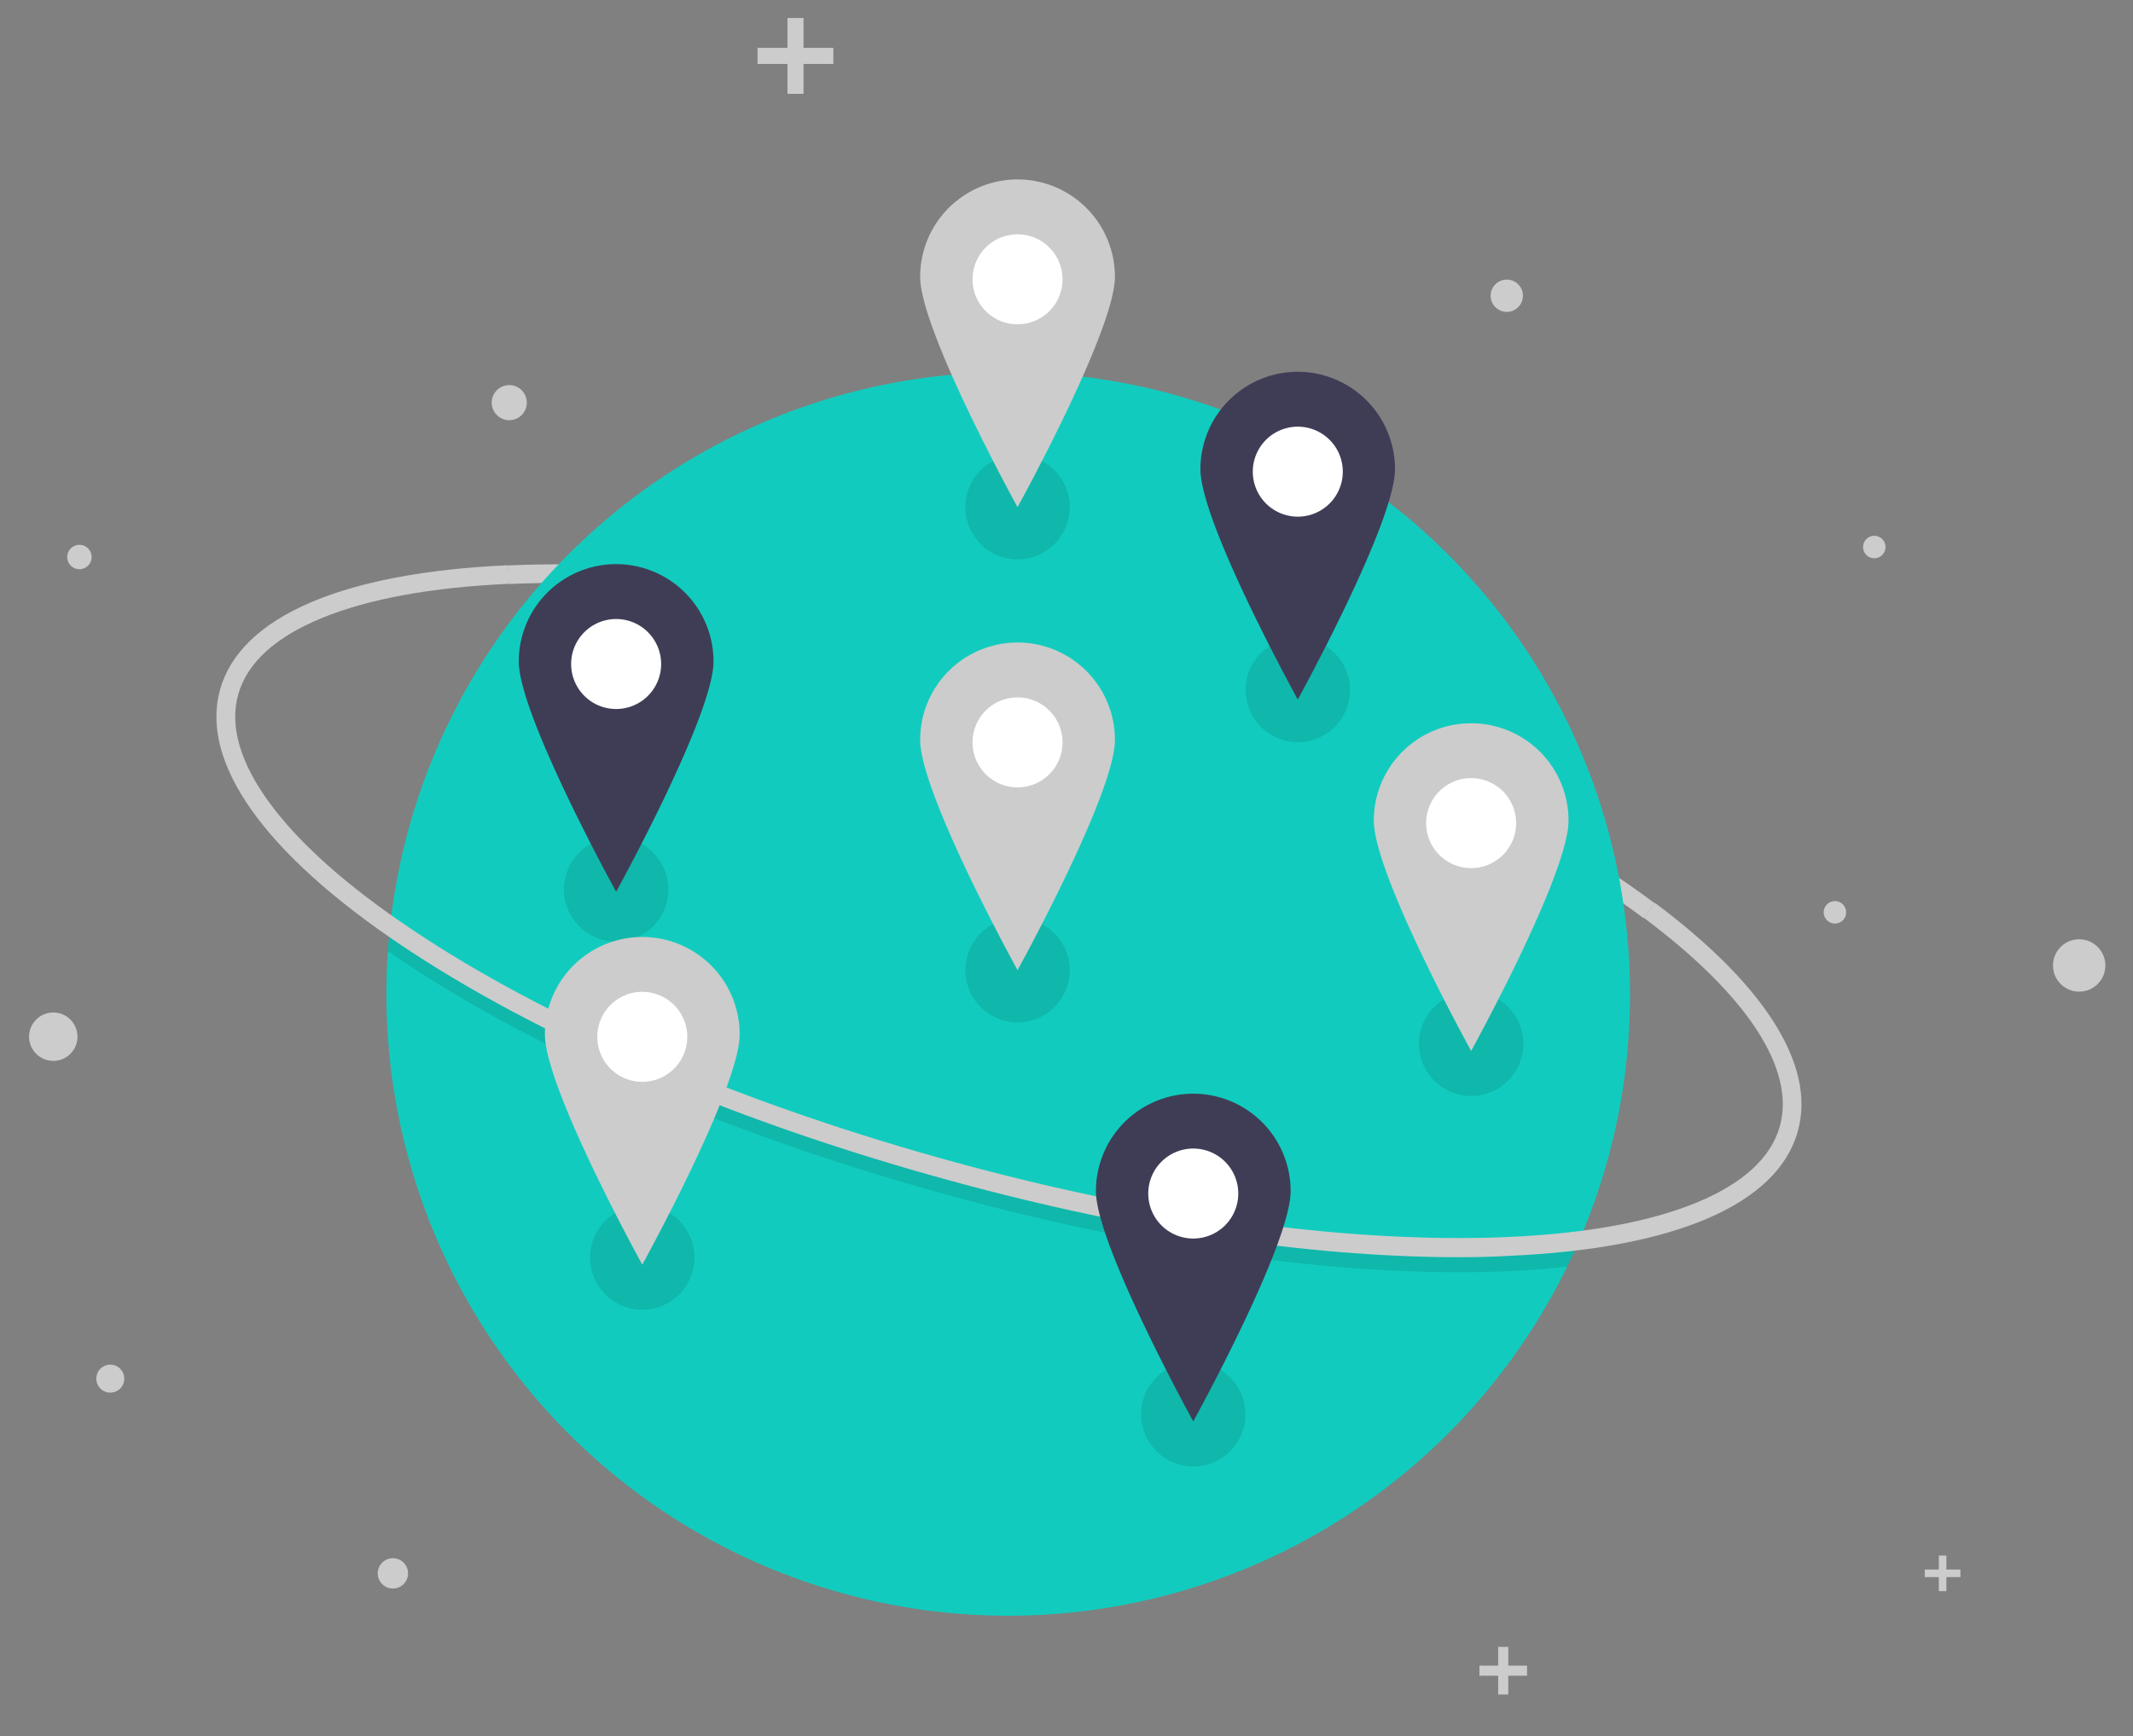 <?xml version="1.0"?>
<svg id="bfd7ed38-e2c2-4ce4-aa7c-70bac4bc4918" xmlns="http://www.w3.org/2000/svg" viewBox="0 0 474 385.92" width="474" height="385.92"><rect x="0" y="0" width="474" height="385.92" fill="#808080" stroke="none"/><defs><style>.cls-1{fill:#ccc;}.cls-2{fill:#11ccbe;}.cls-3{opacity:0.1;isolation:isolate;}.cls-4{fill:#f2f2f2;}.cls-5{fill:#fff;}.cls-6{fill:#3f3d56;}</style></defs><path class="cls-1" d="M365.26,204.08c-29.24-21.86-75-42.53-125.64-56.72-46.08-12.91-91-19.15-126.56-17.56l-.19-4.13c36-1.61,81.37,4.68,127.86,17.71,51.08,14.32,97.37,35.23,127,57.38Z"></path><path class="cls-2" d="M362.22,220.91a137.6,137.6,0,0,1-11.91,56.21q-1,2.22-2.06,4.4A138.19,138.19,0,0,1,85.87,220.91q0-4.8.33-9.52c.1-1.6.24-3.19.4-4.77a138.18,138.18,0,0,1,275.62,14.29Z"></path><path class="cls-3" d="M350.31,277.12q-1,2.22-2.06,4.4-6.06.66-12.75,1c-3.69.16-7.5.25-11.38.25-33.93,0-74.77-6.27-116.48-18-46.5-13-88.56-31.26-118.44-51.32-1-.69-2-1.37-3-2.06.1-1.6.24-3.19.4-4.77,1.58,1.13,3.22,2.26,4.9,3.39,29.54,19.83,71.17,37.86,117.25,50.78,41.36,11.59,81.81,17.8,115.35,17.8q5.75,0,11.21-.24Q343.28,278,350.31,277.12Z"></path><path class="cls-1" d="M324.12,279.42c-33.93,0-74.77-6.26-116.48-18-46.49-13-88.56-31.26-118.44-51.32-30.51-20.49-44.82-40.68-40.29-56.85s27.25-26,64-27.62l.19,4.13c-17.15.77-31.12,3.32-41.53,7.58s-16.66,10-18.63,17,.4,15.21,7.06,24.24,17.3,18.48,31.54,28c29.53,19.83,71.17,37.86,117.25,50.78,41.36,11.59,81.8,17.8,115.35,17.8q5.75,0,11.21-.24c17.15-.77,31.12-3.32,41.53-7.58s16.66-10,18.63-17c3.55-12.67-7.18-29.13-30.21-46.35l2.47-3.32c11.86,8.87,20.63,17.6,26.09,26,5.84,9,7.74,17.32,5.64,24.82-4.53,16.17-27.25,26-64,27.62C331.8,279.34,328,279.42,324.12,279.42Z"></path><circle class="cls-4" cx="227.7" cy="56.23" r="1.58"></circle><circle class="cls-1" cx="17.65" cy="123.8" r="2.72"></circle><circle class="cls-1" cx="11.84" cy="230.41" r="5.38"></circle><circle class="cls-1" cx="334.84" cy="65.73" r="3.59"></circle><circle class="cls-1" cx="462.04" cy="214.58" r="5.82"></circle><circle class="cls-1" cx="416.51" cy="121.58" r="2.5"></circle><circle class="cls-1" cx="113.17" cy="89.49" r="3.9"></circle><circle class="cls-1" cx="407.76" cy="202.77" r="2.5"></circle><circle class="cls-1" cx="24.51" cy="306.41" r="3.11"></circle><circle class="cls-1" cx="87.31" cy="349.69" r="3.37"></circle><polygon class="cls-1" points="185.2 10.64 178.56 10.64 178.56 4 174.99 4 174.99 10.64 168.34 10.64 168.34 14.21 174.99 14.21 174.99 20.86 178.56 20.86 178.56 14.21 185.2 14.21 185.2 10.64"></polygon><polygon class="cls-1" points="339.34 370.2 335.17 370.2 335.17 366.03 332.93 366.03 332.93 370.2 328.76 370.2 328.76 372.44 332.93 372.44 332.93 376.61 335.17 376.61 335.17 372.44 339.34 372.44 339.34 370.2"></polygon><polygon class="cls-1" points="435.65 348.84 432.53 348.84 432.53 345.73 430.85 345.73 430.85 348.84 427.73 348.84 427.73 350.52 430.85 350.52 430.85 353.64 432.53 353.64 432.53 350.52 435.65 350.52 435.65 348.84"></polygon><circle class="cls-3" cx="226.12" cy="112.72" r="11.61"></circle><circle class="cls-3" cx="136.92" cy="197.69" r="11.61"></circle><circle class="cls-3" cx="265.17" cy="314.33" r="11.61"></circle><circle class="cls-3" cx="226.12" cy="215.63" r="11.61"></circle><circle class="cls-3" cx="142.73" cy="279.5" r="11.61"></circle><circle class="cls-3" cx="288.4" cy="153.36" r="11.61"></circle><circle class="cls-3" cx="326.92" cy="232" r="11.61"></circle><circle class="cls-5" cx="226.12" cy="164.97" r="15.31"></circle><path class="cls-1" d="M226.12,142.8a21.64,21.64,0,0,0-21.64,21.64c0,11.95,21.64,51.19,21.64,51.19s21.64-39.24,21.64-51.19A21.64,21.64,0,0,0,226.12,142.8Zm0,32.2a10,10,0,1,1,10-10,10,10,0,0,1-10,10Z"></path><circle class="cls-5" cx="142.73" cy="230.41" r="15.31"></circle><path class="cls-1" d="M142.73,208.25a21.63,21.63,0,0,0-21.64,21.63c0,12,21.64,51.2,21.64,51.2s21.64-39.24,21.64-51.2A21.63,21.63,0,0,0,142.73,208.25Zm0,32.19a10,10,0,1,1,10-10,10,10,0,0,1-10,10Z"></path><circle class="cls-5" cx="326.92" cy="182.91" r="15.31"></circle><path class="cls-1" d="M326.92,160.75a21.62,21.62,0,0,0-21.63,21.63h0c0,12,21.63,51.2,21.63,51.2s21.64-39.24,21.64-51.2a21.62,21.62,0,0,0-21.63-21.63Zm0,32.19a10,10,0,1,1,10-10,10,10,0,0,1-10,10Z"></path><circle class="cls-5" cx="226.12" cy="62.05" r="15.31"></circle><path class="cls-1" d="M226.12,39.88a21.64,21.64,0,0,0-21.64,21.64c0,11.95,21.64,51.2,21.64,51.2s21.64-39.25,21.64-51.2A21.64,21.64,0,0,0,226.12,39.88Zm0,32.2a10,10,0,1,1,10-10,10,10,0,0,1-10,10Z"></path><circle class="cls-5" cx="265.17" cy="265.25" r="15.31"></circle><path class="cls-6" d="M265.17,243.08a21.63,21.63,0,0,0-21.63,21.64c0,11.95,21.63,51.19,21.63,51.19s21.64-39.24,21.64-51.19a21.64,21.64,0,0,0-21.64-21.64Zm0,32.19a10,10,0,1,1,10-10,10,10,0,0,1-10,10Z"></path><circle class="cls-5" cx="136.92" cy="147.55" r="15.31"></circle><path class="cls-6" d="M136.92,125.38A21.64,21.64,0,0,0,115.28,147c0,11.95,21.64,51.2,21.64,51.2S158.56,159,158.56,147A21.64,21.64,0,0,0,136.92,125.38Zm0,32.2a10,10,0,1,1,10-10,10,10,0,0,1-10,10Z"></path><circle class="cls-5" cx="288.4" cy="104.8" r="15.31"></circle><path class="cls-6" d="M288.4,82.63a21.64,21.64,0,0,0-21.64,21.64c0,12,21.64,51.2,21.64,51.2S310,116.22,310,104.27A21.64,21.64,0,0,0,288.4,82.63Zm0,32.2a10,10,0,1,1,10-10,10,10,0,0,1-10,10Z"></path></svg>